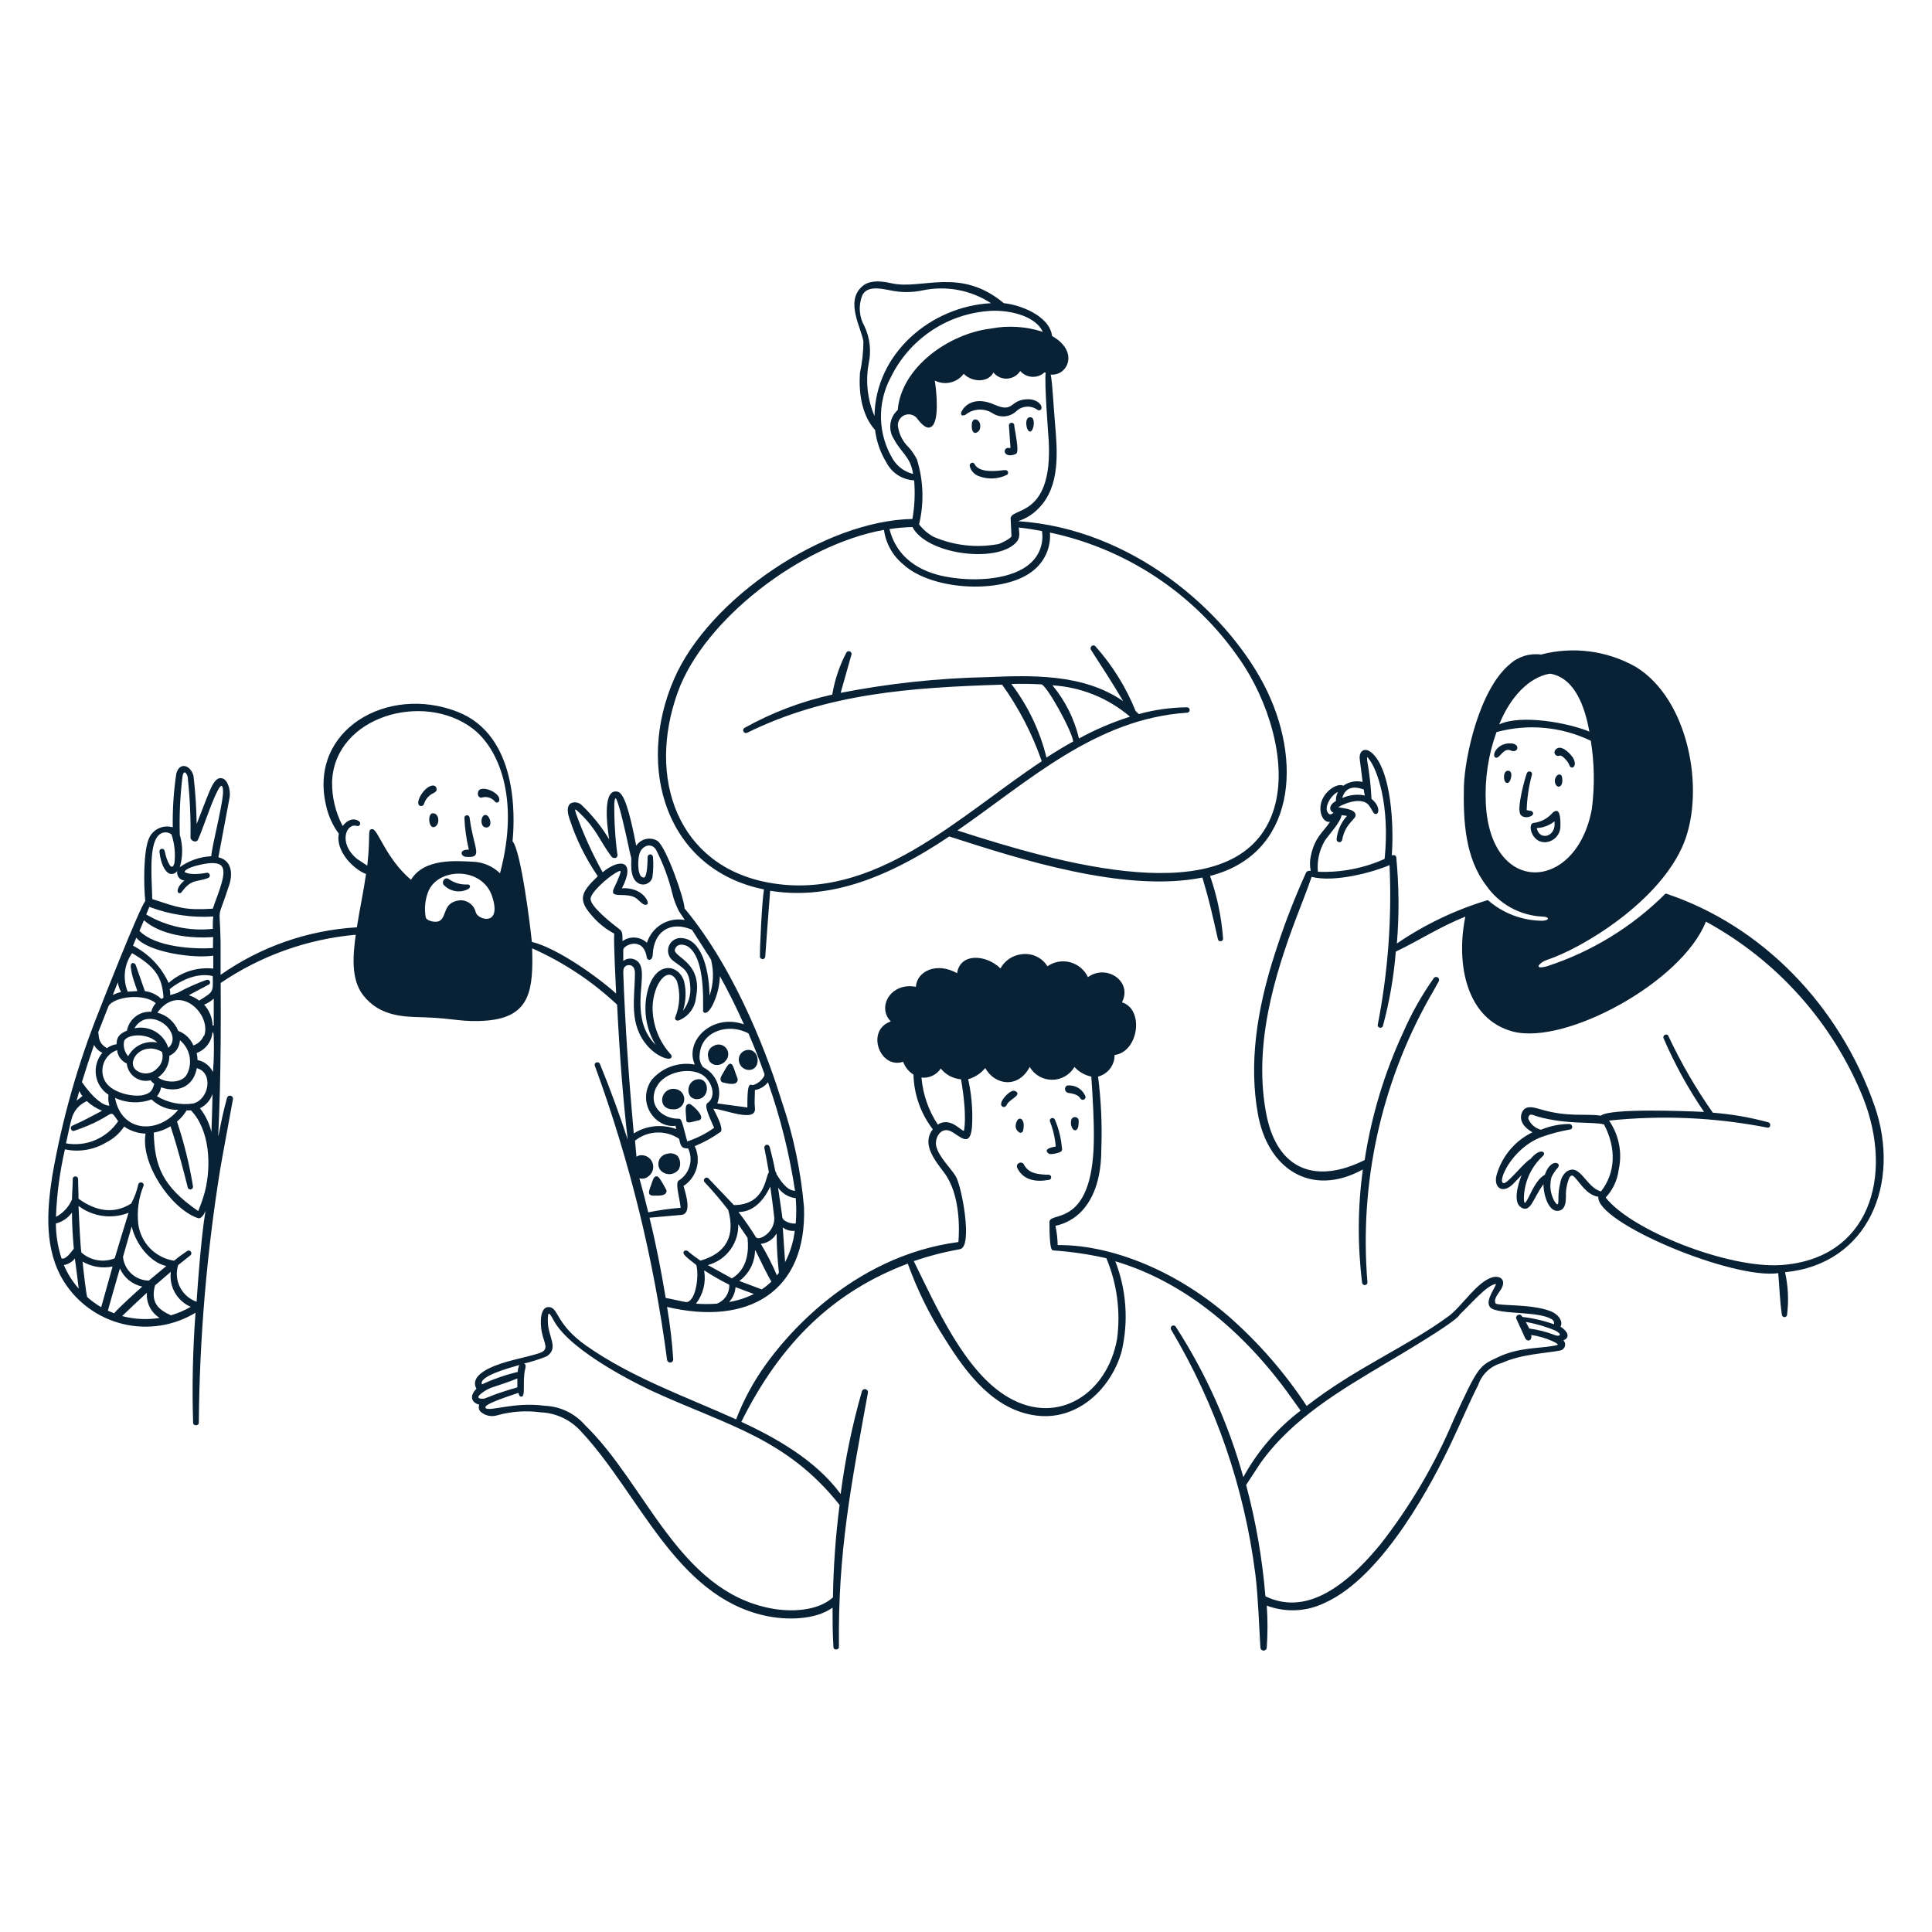 <?xml version="1.0" encoding="utf-8"?>
<svg xmlns="http://www.w3.org/2000/svg" fill="none" height="200" viewBox="0 0 200 200" width="200">
<path d="M104.138 48.67H103.888C103.199 48.76 101.372 48.989 100.893 48.051C100.753 47.751 100.324 47.941 100.384 48.25C100.445 48.498 100.57 48.725 100.745 48.91C100.919 49.095 101.139 49.233 101.382 49.309C101.849 49.481 102.346 49.555 102.843 49.526C103.339 49.497 103.824 49.365 104.267 49.139C104.306 49.106 104.334 49.062 104.349 49.013C104.364 48.964 104.364 48.913 104.351 48.863C104.337 48.814 104.31 48.77 104.272 48.736C104.235 48.701 104.188 48.679 104.138 48.67Z" fill="#092135"/>
<path d="M79.087 92.071C78.868 93.349 78.648 98.251 78.668 99.06C78.68 99.124 78.714 99.181 78.764 99.223C78.814 99.264 78.877 99.287 78.942 99.287C79.007 99.287 79.07 99.264 79.121 99.223C79.171 99.181 79.205 99.124 79.217 99.06C79.217 99.06 79.646 93.07 79.726 92.211C85.317 93.119 91.218 91.332 98.267 86.59C105.535 88.936 116.448 92.451 124.475 90.843C125.204 93.319 125.474 94.557 126.073 97.203C126.078 97.238 126.089 97.272 126.107 97.303C126.125 97.334 126.148 97.362 126.177 97.383C126.205 97.405 126.237 97.421 126.272 97.43C126.306 97.44 126.342 97.442 126.377 97.438C126.413 97.433 126.447 97.421 126.478 97.404C126.509 97.386 126.536 97.362 126.558 97.334C126.58 97.306 126.596 97.273 126.605 97.239C126.614 97.204 126.617 97.168 126.612 97.133C126.444 94.931 125.991 92.759 125.264 90.673C134.07 88.437 134.959 78.752 130.815 70.825C126.822 63.237 117.207 54.74 105.386 53.951C106.223 53.686 106.976 53.208 107.572 52.564C109.779 50.287 109.459 46.673 109.21 43.767C109.05 41.95 108.96 39.774 108.77 38.775C110.498 38.945 111.766 36.399 108.91 34.782C108.651 32.665 105.545 31.537 103.918 31.387C99.355 27.573 95.371 30.069 92.227 29.31C90.829 28.991 89.84 29.101 89.231 29.67C87.474 31.217 89.181 33.973 89.381 35.371C89.372 36.455 89.251 37.536 89.022 38.596C88.902 40.383 89.091 42.849 90.589 44.516C90.734 45.705 91.132 46.849 91.757 47.871C92.031 48.406 92.442 48.859 92.946 49.185C93.451 49.511 94.033 49.698 94.633 49.728C94.744 51.062 94.684 52.404 94.453 53.722C85.367 53.892 73.416 61.919 69.782 70.285C65.768 79.501 68.973 90.024 79.087 92.071ZM92.227 39.035C93.152 37.147 94.547 35.528 96.278 34.334C98.008 33.139 100.017 32.41 102.111 32.216C104.038 31.996 107.103 32.535 107.952 34.352C106.195 33.783 104.323 33.669 102.51 34.023C98.147 34.572 93.285 38.077 92.935 42.44C92.522 42.808 92.253 43.312 92.178 43.862C92.103 44.411 92.226 44.969 92.526 45.435C93.335 46.952 94.253 47.262 94.523 49.059C93.66 48.853 92.914 48.315 92.446 47.562C91.667 46.284 91.237 44.824 91.198 43.328C91.16 41.831 91.514 40.351 92.227 39.035ZM108.561 45.585C109.02 53.911 104.377 52.394 104.627 53.802L104.707 55.499C104.707 55.689 103.758 56.198 103.369 56.318C101.101 56.743 98.758 56.483 96.639 55.569C96.056 55.249 95.546 54.81 95.142 54.281C95.674 52.062 95.598 49.741 94.922 47.562C94.694 47.111 94.409 46.691 94.074 46.313C93.437 45.71 93.037 44.899 92.945 44.027C92.942 43.783 93.018 43.544 93.163 43.347C93.308 43.151 93.513 43.007 93.747 42.938C93.982 42.868 94.232 42.878 94.461 42.965C94.689 43.052 94.883 43.211 95.012 43.418C95.561 44.117 96.01 44.416 96.37 44.197C97.269 43.758 96.959 40.563 96.769 39.394C97.271 39.65 97.847 39.72 98.395 39.592C98.943 39.464 99.428 39.147 99.765 38.696C100.623 39.584 102.291 39.634 102.84 38.566C103.011 38.776 103.23 38.942 103.479 39.051C103.727 39.16 103.997 39.209 104.268 39.194C104.539 39.178 104.802 39.099 105.036 38.962C105.271 38.825 105.469 38.634 105.615 38.406C105.894 38.726 106.278 38.935 106.699 38.994C107.119 39.053 107.546 38.957 107.902 38.725C108.221 38.516 108.061 38.516 108.251 38.596C108.091 39.504 108.541 45.365 108.561 45.585ZM104.906 56.417C105.645 55.828 105.535 55.419 105.466 54.61C106.224 54.69 107.033 54.82 107.862 54.97C107.957 55.562 107.906 56.168 107.713 56.735C107.52 57.303 107.19 57.814 106.754 58.225C104.916 60.002 101.063 60.221 98.297 59.762C95.941 59.403 92.965 58.235 92.077 54.77C92.864 54.649 93.657 54.579 94.453 54.56C95.921 57.326 102.62 58.235 104.906 56.417ZM107.103 58.944C107.648 58.477 108.076 57.889 108.352 57.226C108.628 56.563 108.744 55.845 108.69 55.13C112.817 56.005 116.728 57.692 120.197 60.091C123.666 62.491 126.624 65.555 128.898 69.107C131.624 73.451 133.511 79.93 131.574 84.593C127.411 94.577 109.449 89.305 99.116 85.971C106.474 80.879 113.423 74.399 122.878 73.78C122.952 73.78 123.023 73.751 123.076 73.698C123.128 73.646 123.158 73.575 123.158 73.5C123.158 73.426 123.128 73.355 123.076 73.303C123.023 73.25 122.952 73.221 122.878 73.221C121.191 73.237 119.513 73.472 117.886 73.92L117.556 73.6C116.563 71.139 115.151 68.869 113.383 66.891C113.123 66.641 112.764 67.001 112.944 67.28C114.162 69.187 115.22 70.785 116.268 72.582C112.085 69.686 106.614 69.916 102.191 70.096C97.098 70.205 92.024 70.749 87.025 71.723C87.354 70.575 88.153 67.73 88.153 67.73C88.159 67.665 88.144 67.6 88.11 67.546C88.075 67.491 88.023 67.45 87.963 67.428C87.902 67.406 87.835 67.405 87.774 67.425C87.712 67.446 87.66 67.486 87.624 67.54C86.904 68.906 86.408 70.379 86.156 71.903C82.965 72.606 79.894 73.773 77.04 75.368C76.986 75.41 76.949 75.471 76.935 75.538C76.922 75.606 76.933 75.677 76.967 75.737C77 75.797 77.055 75.843 77.119 75.867C77.184 75.891 77.255 75.891 77.32 75.867C85.617 71.783 94.193 71.174 103.738 70.875C105.479 73.307 106.861 75.976 107.842 78.802C99.245 84.503 90.509 93.369 79.587 91.372C70.141 89.655 66.927 80.529 70.181 71.603C72.867 64.215 82.801 56.428 91.508 54.85C91.696 56.251 92.41 57.529 93.504 58.424C96.55 61.24 104.208 61.539 107.103 58.944ZM107.802 70.845C108.361 70.924 111.007 75.727 111.097 76.755C110.178 77.264 109.25 77.824 108.331 78.423C107.654 75.661 106.417 73.068 104.697 70.805C105.835 70.775 106.843 70.795 107.802 70.845ZM116.977 74.189C115.149 74.773 113.381 75.528 111.696 76.446C111.216 74.425 110.276 72.543 108.95 70.945C111.907 71.125 114.725 72.264 116.977 74.189ZM89.261 30.578C89.75 29.58 91.068 29.84 92.177 30.059C93.276 30.294 94.412 30.294 95.511 30.059C96.721 29.805 97.968 29.791 99.183 30.019C100.397 30.247 101.555 30.712 102.59 31.387C96.3 31.716 90.609 36.649 90.529 43.069C89.802 41.367 89.59 39.488 89.92 37.667C90.208 36.365 90.06 35.004 89.501 33.793C89.221 33.31 89.053 32.77 89.012 32.213C88.97 31.657 89.056 31.098 89.261 30.578Z" fill="#092135"/>
<path d="M100.933 44.816C101.163 44.816 101.392 44.596 101.442 44.396C101.682 43.398 100.663 43.059 100.603 43.867C100.593 44.097 100.544 44.756 100.933 44.816ZM106.155 41.341C104.507 41.491 104.917 42.759 102.95 41.89C100.983 41.022 99.954 41.89 99.615 42.469C99.465 42.699 99.445 42.879 99.545 42.969C99.645 43.059 99.795 42.969 99.904 42.969C100.297 42.638 100.784 42.441 101.296 42.407C101.808 42.373 102.317 42.503 102.75 42.779C103.122 43.023 103.564 43.135 104.007 43.099C104.45 43.063 104.869 42.88 105.196 42.579C105.486 42.297 105.868 42.126 106.272 42.099C106.676 42.071 107.077 42.189 107.403 42.429C107.582 42.539 107.682 42.429 107.732 42.429C108.052 42.1 107.483 41.221 106.155 41.341ZM104.996 44.097C105.004 44.056 105.003 44.015 104.993 43.975C104.983 43.935 104.964 43.898 104.937 43.866C104.911 43.834 104.878 43.809 104.841 43.791C104.804 43.774 104.763 43.765 104.722 43.765C104.681 43.765 104.64 43.774 104.603 43.791C104.566 43.809 104.533 43.834 104.506 43.866C104.48 43.898 104.461 43.935 104.451 43.975C104.441 44.015 104.44 44.056 104.447 44.097L104.607 46.373H104.427C104.355 46.358 104.279 46.366 104.211 46.396C104.144 46.426 104.087 46.478 104.051 46.542C104.014 46.607 103.999 46.681 104.007 46.755C104.016 46.829 104.047 46.898 104.098 46.952C104.328 47.222 104.787 47.142 105.096 47.022C105.406 46.902 105.426 46.513 104.996 44.097ZM106.614 43.198C106.025 43.198 106.205 44.616 106.614 44.676C107.023 44.736 107.273 43.098 106.614 43.198ZM156.166 79.79C155.566 79.701 155.586 80.919 155.946 81.038C156.136 81.108 156.265 80.939 156.345 80.759C156.425 80.579 156.615 79.85 156.166 79.79ZM156.465 76.955C155.017 76.855 154.378 78.173 154.798 78.413C155.217 78.652 155.616 77.334 156.375 77.684C157.134 78.033 157.434 77.045 156.465 76.955ZM159.91 87.189C160.317 87.18 160.708 87.022 161.006 86.744C161.305 86.466 161.49 86.087 161.527 85.681C161.527 85.451 161.617 84.133 161.188 83.944C161.088 83.944 160.928 83.944 160.738 84.124C160.233 84.721 159.519 85.103 158.741 85.192C158.112 85.272 158.522 87.189 159.91 87.189ZM160.908 84.992C161.178 86.62 159.36 87.109 159.081 85.721C159.748 85.694 160.389 85.452 160.908 85.032V84.992Z" fill="#092135"/>
<path d="M194.045 114.446C190.381 104.002 182.344 95.815 172.539 92.531C172.517 92.516 172.491 92.509 172.465 92.509C172.438 92.509 172.412 92.516 172.39 92.531C168.967 95.943 164.792 98.505 160.199 100.009C158.621 100.468 159.39 99.619 160.109 99.38C163.903 98.132 171.89 93.259 174.317 87.269C176.523 81.748 174.816 72.373 169.325 69.028C166.346 67.346 162.829 66.891 159.52 67.76C158.942 67.681 158.354 67.729 157.797 67.901C157.24 68.074 156.727 68.366 156.295 68.758C153.13 71.374 151.623 78.403 151.543 81.408C151.463 85.052 151.682 88.817 153.849 91.662C154.51 92.614 155.382 93.4 156.396 93.96C157.411 94.519 158.542 94.837 159.7 94.887C160.309 94.887 160.528 95.256 159.7 95.316C157.627 95.314 155.625 94.567 154.059 93.21C154.036 93.197 154.01 93.191 153.984 93.191C153.958 93.191 153.932 93.197 153.909 93.21C150.598 94.216 147.461 95.721 144.604 97.672C144.848 94.711 144.828 91.734 144.544 88.776C144.544 88.577 144.334 88.467 144.074 88.547C144.284 85.781 144.074 81.079 142.687 78.772C141.618 77.025 140.63 77.544 140.76 78.593L141.059 80.949C140.718 80.865 140.363 80.857 140.018 80.924C139.673 80.991 139.347 81.133 139.062 81.338C138.443 80.979 136.686 82.057 136.686 83.695C136.686 84.394 137.036 85.152 137.685 85.082C136.926 86.201 136.107 86.65 135.688 88.647C135.583 89.14 135.583 89.651 135.688 90.144C135.478 90.144 135.298 90.144 135.199 90.344C134.008 92.965 132.968 95.652 132.083 98.391C129.947 104.861 129.338 110.372 130.206 115.255C131.205 121.025 135.748 123.991 141.079 121.065C140.547 124.966 140.523 128.92 141.009 132.827C141.027 132.892 141.068 132.948 141.124 132.985C141.18 133.023 141.247 133.039 141.314 133.03C141.381 133.022 141.442 132.989 141.487 132.939C141.532 132.889 141.557 132.824 141.558 132.757C140.709 122.527 142.938 112.277 147.958 103.324C148.278 102.754 148.627 102.175 148.957 101.556C148.984 101.489 148.986 101.414 148.963 101.345C148.94 101.276 148.893 101.217 148.831 101.179C148.769 101.141 148.696 101.126 148.624 101.136C148.552 101.147 148.486 101.182 148.438 101.237C147.191 102.998 146.127 104.881 145.263 106.858C143.317 111.058 141.973 115.512 141.269 120.087C136.277 122.583 132.283 121.175 131.115 115.474C129.697 108.366 131.884 101.097 134.22 94.927C134.729 93.569 135.298 92.191 135.778 90.773C138.244 91.402 142.357 90.214 143.845 89.555C144.096 95.106 143.684 100.666 142.617 106.119C142.618 106.184 142.641 106.246 142.683 106.295C142.724 106.345 142.782 106.378 142.845 106.39C142.909 106.402 142.975 106.391 143.031 106.36C143.088 106.329 143.132 106.279 143.156 106.219C143.838 103.696 144.286 101.116 144.494 98.511C147.05 97.283 148.967 95.985 151.692 94.887C150.694 99.789 151.792 105.52 156.625 106.788C162.066 108.206 174.127 101.666 176.593 95.406C183.953 99.413 189.7 105.844 192.857 113.607C196.112 121.824 193.466 130.351 184.351 130.96C178.939 131.319 168.915 127.415 166.219 123.971C166.96 123.178 167.432 122.172 167.567 121.095C167.76 120.224 167.771 119.321 167.599 118.445C167.427 117.569 167.077 116.738 166.569 116.003C172.039 115.427 177.565 115.672 182.963 116.732C183.292 116.792 183.372 116.283 183.063 116.183C181.181 115.671 179.256 115.337 177.312 115.185C175.55 112.678 174.01 110.022 172.709 107.247C172.579 106.928 172.08 107.157 172.21 107.477C173.358 110.149 174.763 112.704 176.403 115.105C174.656 115.025 166.659 114.696 165.72 115.494C164.073 115.245 162.346 115.704 159.33 114.795C158.741 114.626 157.853 114.356 157.533 115.215C157.214 116.073 157.883 116.802 158.641 117.212C157.739 117.648 156.941 118.272 156.299 119.042C155.657 119.811 155.186 120.709 154.917 121.674C154.598 122.982 155.576 123.611 156.615 122.583L157.513 121.655C157.124 122.653 156.605 124.45 157.463 124.989C158.462 125.628 158.721 123.991 159.78 122.593C159.78 123.761 160.369 125.668 161.477 125.309C162.056 125.119 162.086 124.43 162.106 123.891C162.076 123.207 162.199 122.525 162.465 121.894C162.645 121.635 162.785 121.615 163.024 121.894C163.524 122.373 164.233 123.711 165.461 123.891C165.211 126.567 179.339 132.467 184.081 131.798C184.211 133.206 184.241 134.674 184.461 136.082C184.461 136.153 184.489 136.222 184.54 136.272C184.59 136.323 184.659 136.351 184.73 136.351C184.802 136.351 184.87 136.323 184.921 136.272C184.971 136.222 185 136.153 185 136.082C185.179 134.619 185.108 133.137 184.79 131.699C193.386 130.87 196.851 122.493 194.045 114.446ZM164.792 83.715C163.224 92.381 154.258 92.82 153.809 83.135C153.69 80.637 154.067 78.139 154.917 75.787C158.174 74.898 161.642 75.217 164.682 76.686C165.053 79.011 165.09 81.378 164.792 83.715ZM155.197 74.988C156.385 72.073 158.302 70.136 160.379 69.747H160.538C162.535 70.126 163.883 72.143 164.532 75.737C162.266 74.799 157.443 73.94 155.197 74.988ZM138.294 82.916C137.525 83.355 137.585 83.914 138.044 84.144C137.834 84.314 137.695 84.344 137.575 84.254C136.906 83.734 137.794 82.257 138.503 81.987C138.354 82.273 138.282 82.593 138.294 82.916ZM138.943 82.616C139.262 81.518 140.101 81.318 141.189 81.738C141.189 81.957 141.249 82.157 141.289 82.347C140.498 82.188 139.677 82.282 138.943 82.616ZM137.145 87.029C137.425 86.57 138.793 85.112 138.883 84.383L139.442 84.463C138.827 85.133 138.449 85.985 138.364 86.889C138.362 86.96 138.387 87.029 138.433 87.082C138.479 87.136 138.543 87.171 138.613 87.181C138.683 87.191 138.754 87.175 138.813 87.136C138.872 87.097 138.914 87.038 138.933 86.969C139.282 85.092 140.46 84.843 140.32 84.284C140.181 83.725 139.022 83.685 138.533 83.555C139.442 83.016 141.019 82.556 141.688 83.335C141.858 83.579 142.015 83.833 142.158 84.094C142.184 84.151 142.229 84.199 142.285 84.229C142.34 84.26 142.404 84.272 142.467 84.264C142.806 84.194 142.826 83.365 141.978 82.706C141.911 81.367 141.761 80.033 141.528 78.712C141.528 78.403 141.439 78.153 141.808 78.712C142.547 79.711 143.905 83.275 143.336 88.916C141.167 89.888 138.801 90.343 136.427 90.244C136.323 89.124 136.574 87.999 137.145 87.029ZM162.106 121.335C161.797 121.623 161.593 122.006 161.527 122.423C161.386 122.978 161.318 123.548 161.327 124.121C161.327 124.8 161.247 124.79 160.958 124.42C160.731 124.04 160.583 123.617 160.522 123.178C160.462 122.739 160.492 122.292 160.608 121.864C160.778 121.499 161.004 121.162 161.277 120.866C161.687 120.337 160.518 119.867 159.919 121.615C159.041 122.084 158.522 123.432 158.142 124.131C157.873 124.62 157.783 124.67 157.753 124.131C157.754 123.301 157.926 122.48 158.257 121.719C158.589 120.958 159.073 120.274 159.68 119.708C160.179 119.298 159.47 118.709 158.422 119.997C157.903 120.177 156.145 122.463 155.676 122.483C154.917 122.483 156.425 118.909 159.55 117.711C160.524 117.363 161.526 117.099 162.545 116.922C162.885 116.852 162.785 116.353 162.455 116.353C161.447 116.36 160.45 116.563 159.52 116.952C159.253 116.884 159.003 116.76 158.788 116.587C158.573 116.415 158.397 116.199 158.272 115.954C158.223 115.875 158.201 115.781 158.212 115.688C158.223 115.596 158.265 115.51 158.332 115.444C158.482 115.275 158.951 115.524 159.201 115.594C162.316 116.453 164.862 116.083 166.05 116.403C167.348 118.909 167.238 121.395 165.74 123.332C164.183 122.972 163.554 120.237 162.106 121.335Z" fill="#092135"/>
<path d="M158.411 79.87C158.344 79.847 158.27 79.851 158.205 79.881C158.14 79.91 158.089 79.964 158.062 80.03C157.872 80.519 157.004 83.624 157.383 84.293C157.693 84.812 158.651 84.593 158.711 84.233C158.715 84.171 158.698 84.109 158.661 84.058C158.625 84.007 158.572 83.97 158.511 83.954L158.042 83.864C158.076 82.632 158.257 81.409 158.581 80.22C158.594 80.186 158.599 80.149 158.597 80.113C158.596 80.077 158.587 80.041 158.571 80.009C158.555 79.976 158.533 79.947 158.505 79.923C158.478 79.9 158.446 79.882 158.411 79.87ZM161.467 78.223C161.716 78.133 162.395 78.912 162.465 79.221C162.635 79.74 163.374 79.361 162.834 78.442C162.665 78.163 161.836 77.204 161.257 77.444C160.678 77.684 160.907 78.403 161.467 78.223ZM161.447 81.418C161.696 81.328 161.796 80.919 161.696 80.419C161.626 80.14 161.337 80.07 161.117 80.359C160.738 80.879 161.097 81.548 161.447 81.418ZM105.585 117.261C105.623 117.268 105.661 117.268 105.698 117.259C105.736 117.251 105.771 117.235 105.802 117.213C105.832 117.19 105.858 117.162 105.878 117.129C105.897 117.096 105.91 117.059 105.914 117.021C106.214 115.734 105.345 115.364 105.156 116.402C105.119 116.573 105.142 116.751 105.22 116.907C105.298 117.063 105.427 117.188 105.585 117.261ZM103.818 114.575C104.137 114.705 104.237 114.276 104.337 114.176C104.836 113.677 105.335 113.497 105.335 113.178C105.309 113.12 105.271 113.069 105.224 113.027C105.176 112.985 105.121 112.954 105.061 112.935C105 112.916 104.937 112.91 104.874 112.918C104.811 112.925 104.751 112.946 104.696 112.978C104.067 113.287 103.269 114.356 103.818 114.575Z" fill="#092135"/>
<path d="M161.537 137.329C161.796 136.97 161.537 136.161 160.538 135.742C158.591 134.973 155.297 135.203 154.827 134.943C154.558 134.424 155.197 133.845 155.456 133.336C155.886 132.517 155.336 131.988 154.458 132.237C152.86 132.727 151.333 135.233 149.985 136.231C145.802 139.326 140.27 141.633 135.268 145.546C132.997 142.093 130.27 138.963 127.161 136.241C121.111 131.029 114.331 128.823 109.489 128.893C109.478 128.221 109.401 127.552 109.259 126.896C110.316 126.673 111.279 126.129 112.015 125.338C113.692 123.511 114.012 120.895 114.012 118.829C114.098 116.364 113.985 113.897 113.672 111.45C114.166 111.323 114.603 111.033 114.913 110.627C115.223 110.222 115.387 109.724 115.38 109.214C117.886 108.884 118.465 104.481 116.148 103.762C117.267 101.546 114.501 99.769 112.624 101.157C112.449 100.781 112.195 100.449 111.878 100.183C111.561 99.917 111.19 99.723 110.79 99.615C110.391 99.508 109.972 99.489 109.565 99.561C109.157 99.632 108.77 99.791 108.431 100.028C108.157 99.587 107.762 99.234 107.293 99.013C106.823 98.791 106.299 98.71 105.785 98.78C105.324 98.826 104.881 98.984 104.495 99.24C104.108 99.495 103.79 99.841 103.568 100.248C102.071 98.79 99.395 98.621 99.076 100.747C96.989 99.559 94.912 100.518 94.812 102.155C92.226 101.656 90.739 104.242 92.216 105.739C89.581 106.638 91.078 110.731 93.494 109.913C93.688 110.465 94.065 110.933 94.563 111.241C94.612 113.291 95.312 115.273 96.559 116.902C95.421 118.379 96.659 119.977 97.718 121.365C99.445 123.631 99.315 127.355 99.215 128.573C87.963 130.071 81.104 138.677 79.247 141.293C77.993 143.034 76.969 144.93 76.202 146.934C70.97 144.568 65.439 142.641 60.686 139.306C57.531 137.08 57.851 135.442 56.882 135.313C55.914 135.183 55.884 136.87 56.084 137.889C56.313 139.077 56.952 139.706 55.804 140.085C54.296 140.584 52.19 140.854 50.502 141.712C49.783 142.092 49.244 142.541 49.174 143.1C49.146 143.331 49.199 143.564 49.324 143.759C48.635 144.448 48.705 145.157 49.614 145.417C49.568 145.523 49.551 145.64 49.563 145.755C49.575 145.871 49.617 145.981 49.684 146.076C49.917 146.308 50.211 146.471 50.532 146.546C50.852 146.622 51.188 146.608 51.501 146.505C52.956 146.102 54.478 146 55.974 146.205C56.771 146.238 57.554 146.432 58.274 146.775C58.995 147.119 59.639 147.604 60.167 148.202C66.158 154.592 69.922 165.175 79.137 167.242C81.423 167.761 84.429 167.691 86.186 166.423C86.186 167.681 86.186 169.019 86.276 170.497C86.276 170.866 86.845 170.816 86.845 170.497C86.735 160.583 88.103 153.783 89.84 144.209C89.851 144.168 89.854 144.125 89.849 144.084C89.844 144.042 89.83 144.001 89.809 143.965C89.789 143.928 89.761 143.896 89.727 143.87C89.694 143.844 89.656 143.825 89.615 143.814C89.575 143.803 89.532 143.8 89.49 143.805C89.449 143.81 89.408 143.824 89.372 143.845C89.335 143.866 89.303 143.893 89.277 143.927C89.251 143.96 89.232 143.998 89.221 144.039C88.224 147.52 87.489 151.071 87.025 154.662C84.399 151.088 80.185 148.791 76.741 147.184C80.874 138.897 86.356 133.685 93.974 130.81C94.967 133.572 96.273 136.212 97.867 138.677C100.104 142.272 102.969 146.016 107.322 146.545C111.676 147.074 115.08 143.609 116.109 139.905C116.84 136.799 116.614 133.545 115.46 130.57C121.79 132.437 127.75 136.86 132.722 143.38C133.381 144.238 134.01 145.167 134.639 146.026C132.199 147.878 130.178 150.226 128.709 152.915C127.178 147.403 124.822 142.155 121.72 137.349C121.681 137.284 121.619 137.238 121.546 137.219C121.473 137.2 121.395 137.211 121.33 137.25C121.265 137.288 121.218 137.35 121.2 137.424C121.181 137.497 121.192 137.574 121.23 137.639C125.855 145.397 128.826 154.028 129.957 162.989C130.256 165.485 130.316 167.981 130.476 170.537C130.476 170.624 130.511 170.708 130.572 170.77C130.634 170.832 130.718 170.866 130.805 170.866C130.893 170.866 130.976 170.832 131.038 170.77C131.1 170.708 131.135 170.624 131.135 170.537C131.235 169.098 131.235 167.653 131.135 166.214C132.1 166.575 133.129 166.737 134.159 166.689C135.189 166.641 136.198 166.384 137.125 165.934C143.236 163.208 148.407 153.264 150.344 149.121C151.293 147.124 152.052 145.277 153.03 143.36C153.217 142.814 153.535 142.323 153.956 141.93C154.378 141.536 154.889 141.252 155.446 141.103C157.523 140.165 159.949 140.105 161.507 139.805C161.619 139.785 161.724 139.735 161.81 139.66C161.896 139.584 161.96 139.487 161.995 139.378C162.03 139.27 162.034 139.153 162.008 139.042C161.982 138.931 161.926 138.829 161.846 138.747C162.585 138.458 162.295 137.819 161.537 137.329ZM143.565 141.063C144.194 140.684 150.933 136.75 151.113 136.071C152.042 135.233 153.949 132.956 154.867 132.916C154.787 133.366 153.35 135.093 154.618 135.552C156.045 136.061 159.27 135.772 160.608 136.551C160.705 136.599 160.783 136.678 160.83 136.776C160.877 136.873 160.89 136.984 160.868 137.09C159.812 136.712 158.717 136.458 157.603 136.331L157.503 136.191C157.283 135.912 156.814 136.251 156.974 136.521L157.882 138.518C158.072 138.937 158.641 138.827 158.511 138.198C159.256 138.302 159.982 138.51 160.668 138.817C161.527 139.226 161.377 139.226 160.668 139.346C159.18 139.596 157.194 139.506 155.157 140.454C153.12 141.403 153.06 141.343 150.484 146.964C148.532 151.6 145.97 155.955 142.866 159.914C138.473 165.235 134.589 166.982 130.995 165.245C130.675 161.353 130.007 157.497 128.998 153.723L130.456 151.497C133.741 146.864 138.733 143.939 143.565 141.063ZM160.988 138.218C160.127 137.88 159.228 137.649 158.312 137.529L157.952 136.85C159.016 137.031 160.055 137.336 161.047 137.759C161.846 138.208 161.367 138.368 160.988 138.218ZM99.385 129.312C100.733 129.062 99.555 122.742 98.926 121.744C98.397 120.905 97.189 119.747 96.929 118.689C96.709 117.83 97.368 116.692 98.317 117.061C99.265 117.431 100.573 119.228 100.643 116.183C100.693 114.683 100.552 113.184 100.224 111.72C100.918 111.525 101.535 111.12 101.991 110.562C102.989 112.359 105.415 112.708 106.594 110.452C106.831 110.856 107.169 111.191 107.575 111.423C107.982 111.656 108.442 111.778 108.91 111.778C109.378 111.778 109.838 111.656 110.245 111.423C110.651 111.191 110.989 110.856 111.226 110.452C111.689 110.96 112.3 111.31 112.973 111.45C113.113 113.637 113.263 115.843 113.233 118.05C113.133 125.248 110.338 125.658 109.16 126.037C108.84 126.147 108.64 126.257 108.64 126.507C108.64 129.392 108.88 129.422 109.02 129.442C110.875 129.57 112.717 129.84 114.531 130.251C115.636 132.888 116.018 135.773 115.639 138.607C114.641 144.238 109.559 147.593 104.497 144.718C99.914 142.152 96.929 135.263 94.593 130.55C96.156 130.015 97.758 129.601 99.385 129.312ZM99.485 111.73C100.174 115.724 99.774 117.181 99.774 117.061C99.465 117.061 98.377 115.594 97.079 116.412C96.118 114.958 95.538 113.287 95.391 111.55C95.778 111.594 96.17 111.529 96.522 111.363C96.875 111.198 97.175 110.937 97.388 110.612C97.643 110.931 97.96 111.195 98.321 111.388C98.681 111.58 99.078 111.696 99.485 111.73ZM53.557 142.681V143.619C51.101 144.318 50.462 144.698 50.103 144.788C50.003 144.788 48.945 144.897 49.943 144.159C50.228 143.947 50.54 143.776 50.872 143.649C51.82 143.34 52.709 143.04 53.528 142.711L53.557 142.681ZM53.777 141.283C53.663 141.513 53.601 141.765 53.597 142.022C52.322 142.325 51.081 142.757 49.893 143.31C49.504 142.461 52.829 141.573 53.747 141.313L53.777 141.283ZM50.273 145.706C50.003 145.347 53.178 144.368 53.667 144.189C53.737 144.448 53.807 144.598 53.977 144.578C54.446 144.578 54.057 142.97 54.366 141.722C54.416 141.503 54.486 141.253 54.246 141.153C55.05 140.964 55.837 140.714 56.603 140.405C57.901 139.526 56.712 138.408 56.712 136.75C56.712 135.752 56.802 135.752 57.302 136.66C59.089 140.035 66.747 143.649 67.605 144.039C75.303 147.573 81.413 148.871 86.915 155.79C86.506 158.966 86.276 162.163 86.226 165.365C84.628 166.803 81.843 166.893 79.776 166.493C70.231 164.656 66.856 153.614 60.556 147.523C60.037 146.924 59.401 146.438 58.687 146.095C57.972 145.751 57.195 145.558 56.403 145.526C53.148 145.087 50.592 146.205 50.243 145.736L50.273 145.706Z" fill="#092135"/>
<path d="M108.731 119.468H108.92C109.175 119.439 109.427 119.382 109.669 119.298C110.049 119.138 109.939 118.959 109.909 118.649C109.819 117.705 109.58 116.782 109.2 115.913C109.176 115.846 109.126 115.791 109.062 115.76C108.997 115.729 108.923 115.725 108.855 115.749C108.788 115.773 108.733 115.822 108.702 115.887C108.671 115.951 108.667 116.026 108.691 116.093C109.018 116.924 109.22 117.799 109.29 118.689C108.561 118.809 108.411 118.959 108.361 119.088C108.311 119.218 108.531 119.468 108.731 119.468ZM110.608 113.138C111.027 113.208 111.606 113.298 111.836 113.707C111.869 113.765 111.921 113.81 111.984 113.835C112.046 113.859 112.116 113.86 112.179 113.839C112.243 113.818 112.297 113.775 112.333 113.718C112.369 113.661 112.383 113.594 112.375 113.527C112.231 113.146 111.963 112.824 111.613 112.616C111.262 112.407 110.852 112.324 110.448 112.379C110.374 112.423 110.316 112.488 110.282 112.566C110.247 112.645 110.238 112.732 110.256 112.816C110.273 112.899 110.317 112.976 110.38 113.033C110.443 113.091 110.523 113.128 110.608 113.138ZM110.887 115.983C110.767 116.443 111.037 117.151 111.406 116.982C111.576 116.892 111.666 116.612 111.666 116.083C111.673 116.032 111.669 115.98 111.655 115.93C111.642 115.881 111.619 115.834 111.587 115.793C111.556 115.752 111.516 115.718 111.472 115.693C111.427 115.667 111.378 115.65 111.327 115.644C111.275 115.637 111.223 115.641 111.174 115.654C111.124 115.668 111.077 115.691 111.037 115.723C110.996 115.754 110.962 115.793 110.936 115.838C110.91 115.883 110.894 115.932 110.887 115.983ZM105.486 120.396C105.44 120.418 105.4 120.448 105.366 120.485C105.332 120.522 105.306 120.566 105.289 120.613C105.273 120.661 105.266 120.711 105.268 120.761C105.271 120.811 105.284 120.86 105.306 120.906C105.915 122.154 107.193 122.393 108.551 122.144C108.622 122.144 108.691 122.115 108.742 122.065C108.792 122.014 108.82 121.945 108.82 121.874C108.82 121.802 108.792 121.734 108.742 121.683C108.691 121.633 108.622 121.604 108.551 121.604H108.251C107.323 121.535 106.514 121.465 106.025 120.606C106.007 120.554 105.978 120.506 105.94 120.467C105.901 120.427 105.855 120.396 105.804 120.376C105.753 120.356 105.698 120.348 105.643 120.351C105.588 120.355 105.534 120.37 105.486 120.396ZM48.496 92.021C48.785 91.802 48.656 91.512 48.326 91.562C47.664 91.584 47.013 91.391 46.469 91.013C46.06 90.683 45.6 91.362 46.01 91.682C46.336 91.993 46.751 92.194 47.198 92.255C47.644 92.316 48.099 92.234 48.496 92.021Z" fill="#092135"/>
<path d="M50.502 105.64C54.915 105.23 55.215 102.425 55.085 98.171C58.325 99.606 61.298 101.577 63.881 104.002C64.151 109.324 64.5 113.817 64.98 117.98C64.151 115.424 63.212 112.848 62.104 110.143C61.964 109.813 61.455 109.983 61.575 110.322C65.179 120.16 67.687 130.366 69.053 140.754C69.056 140.796 69.068 140.837 69.087 140.875C69.106 140.912 69.132 140.945 69.164 140.973C69.196 141 69.233 141.021 69.273 141.034C69.313 141.047 69.356 141.052 69.397 141.049C69.439 141.045 69.48 141.034 69.518 141.015C69.555 140.996 69.589 140.969 69.616 140.937C69.644 140.905 69.664 140.868 69.677 140.828C69.69 140.788 69.695 140.746 69.692 140.704C69.574 138.89 69.361 137.084 69.053 135.293C77.52 137.29 83.53 133.675 83.231 124.979C82.909 121.238 82.135 117.551 80.924 113.997C79.766 110.232 76.481 100.787 70.86 94.028C70.86 93.09 68.963 87.648 68.045 87.039C67.684 86.829 67.257 86.765 66.85 86.86C66.444 86.955 66.089 87.201 65.858 87.548C65.159 83.864 64.58 82.147 63.981 81.967C62.374 81.518 62.803 85.242 63.062 86.889C62.269 85.574 61.302 84.372 60.187 83.315C60.038 83.18 59.851 83.094 59.651 83.067C59.452 83.04 59.249 83.075 59.069 83.165C58.829 83.345 58.61 83.744 58.939 84.713C59.625 86.842 60.617 88.86 61.884 90.703C60.067 92.441 59.828 93.15 61.305 94.827C61.944 95.569 62.716 96.186 63.582 96.644C63.512 97.493 63.742 101.985 63.781 102.854C61.924 101.167 57.691 98.142 55.055 97.503C54.945 96.245 53.937 88.028 53.058 87.089C53.318 84.453 53.597 76.106 47.347 73.68C40.099 70.855 31.962 75.557 33.739 83.315C33.963 84.398 34.42 85.42 35.077 86.31C34.707 88.088 36.604 90.004 37.892 90.474C37.623 92.371 37.223 94.168 36.944 95.995C31.875 96.293 26.99 97.998 22.836 100.917V97.523C22.756 93.299 22.397 95.725 23.755 91.532C24.134 90.264 23.884 89.036 22.607 88.746L23.775 82.516C23.884 81.757 23.565 80.729 23.026 80.579C22.487 80.43 22.117 80.899 21.688 81.917C21.259 82.936 20.809 84.174 20.36 85.302C20.334 83.633 20.224 81.967 20.031 80.31C19.731 79.212 18.603 78.822 18.253 80.07C17.977 81.914 17.854 83.777 17.884 85.641C17.431 85.507 16.945 85.533 16.509 85.715C16.072 85.897 15.712 86.223 15.488 86.64C14.799 87.978 14.879 91.802 15.039 93.269C14.409 94.068 10.636 103.653 10.296 104.541C8.064 110.098 6.424 115.874 5.404 121.774C4.855 125.319 4.555 129.382 6.622 132.677C8.018 134.891 10.227 136.468 12.774 137.069C15.321 137.671 18.002 137.248 20.24 135.892C19.958 139.682 19.874 143.485 19.991 147.284C19.991 147.633 20.58 147.623 20.58 147.284C20.655 138.491 21.396 129.716 22.796 121.035C23.026 119.648 23.944 114.785 24.124 113.737C24.124 113.662 24.097 113.59 24.049 113.533C24.001 113.475 23.934 113.437 23.86 113.424C23.787 113.411 23.711 113.424 23.646 113.461C23.581 113.498 23.531 113.557 23.505 113.627C21.868 119.618 22.966 120.995 22.846 101.756C27.005 98.93 31.816 97.211 36.824 96.764C36.565 98.761 36.275 101.327 37.593 103.024C39.3 105.21 41.726 105.26 43.873 105.31C47.088 105.41 47.926 105.869 50.502 105.64ZM13.631 126.966C14.05 128.753 15.498 130.67 17.215 131.06L15.408 132.567C14.738 132.558 14.095 132.303 13.601 131.85C13.108 131.397 12.798 130.778 12.732 130.111L13.631 126.966ZM13.311 125.548C12.862 126.966 12.393 128.543 11.873 130.261C11.3 130.49 10.675 130.555 10.066 130.449C9.458 130.343 8.891 130.071 8.429 129.662C8.339 129.402 8.179 126.147 8.129 124.839C8.86 125.391 9.721 125.746 10.628 125.87C11.535 125.994 12.459 125.883 13.311 125.548ZM16.047 133.066L17.684 131.659C17.588 132.404 17.736 133.161 18.107 133.814C18.478 134.468 19.052 134.984 19.741 135.283C19.097 135.657 18.41 135.952 17.694 136.161C16.526 135.622 15.538 134.953 16.047 133.066ZM7.451 125.528C7.451 126.726 7.53 127.984 7.64 129.272C7.341 129.632 6.812 130.43 6.372 130.271C5.989 129.104 5.79 127.885 5.783 126.656C6.452 126.484 7.042 126.085 7.451 125.528ZM7.75 130.281C7.89 131.279 8.02 132.357 8.149 133.396C7.507 132.674 6.987 131.851 6.612 130.96C7.061 130.879 7.466 130.638 7.75 130.281ZM11.654 131.109C11.264 132.517 10.875 133.925 10.476 135.323C9.96 135.021 9.475 134.67 9.028 134.274C8.918 133.945 8.649 131.649 8.549 130.6C9.486 131.147 10.591 131.328 11.654 131.109ZM12.413 131.309C12.621 131.784 12.94 132.202 13.343 132.528C13.746 132.855 14.221 133.08 14.729 133.186C14.03 133.805 12.323 135.343 11.814 135.952L11.165 135.682C11.554 134.284 11.973 132.817 12.413 131.309ZM15.208 133.825C15.168 134.339 15.269 134.853 15.501 135.313C15.734 135.773 16.088 136.159 16.526 136.431C15.232 136.638 13.91 136.573 12.642 136.241C13.531 135.383 14.36 134.594 15.208 133.825ZM20.35 134.754C19.602 134.492 18.985 133.95 18.63 133.242C18.274 132.534 18.207 131.716 18.443 130.96L19.701 129.961C19.761 129.916 19.8 129.849 19.81 129.775C19.821 129.701 19.801 129.626 19.756 129.567C19.711 129.507 19.644 129.468 19.57 129.458C19.496 129.447 19.421 129.467 19.362 129.512C18.872 129.841 18.413 130.181 18.024 130.51C17.072 130.363 16.194 129.909 15.523 129.217C14.853 128.525 14.427 127.633 14.31 126.676C14.166 125.34 14.354 123.989 14.859 122.743C14.959 122.373 14.419 122.273 14.32 122.593C14.168 123.29 13.919 123.962 13.581 124.59C11.893 125.648 10.056 125.488 8.129 124.091C8.129 123.232 8.08 122.623 8.08 122.004C8.067 121.94 8.033 121.882 7.983 121.841C7.933 121.8 7.87 121.777 7.805 121.777C7.74 121.777 7.677 121.8 7.627 121.841C7.577 121.882 7.543 121.94 7.53 122.004C7.53 122.793 7.461 123.501 7.451 124.17C7.122 124.943 6.537 125.578 5.793 125.968C5.881 123.614 6.192 121.274 6.722 118.979C8.181 119.293 9.706 119.04 10.985 118.27C11.741 117.894 12.385 117.326 12.852 116.622C13.505 117.075 14.275 117.328 15.069 117.351C14.529 120.456 17.674 125.079 20.42 126.077C20.47 126.101 20.524 126.114 20.58 126.114C20.635 126.114 20.69 126.101 20.739 126.077C21.738 125.508 21.189 122.523 20.35 134.754ZM8.988 113.987C9.45 114.411 9.984 114.75 10.566 114.985C9.567 115.514 8.569 116.063 7.49 116.532C7.171 116.672 7.381 117.181 7.69 117.062C12.243 115.494 11.125 114.546 12.233 116.063C11.653 116.93 10.834 117.608 9.874 118.016C8.915 118.424 7.858 118.543 6.832 118.36C7.081 117.261 7.221 116.503 7.381 115.943C7.472 115.512 7.665 115.109 7.945 114.769C8.225 114.428 8.583 114.16 8.988 113.987ZM11.674 103.004C11.844 102.565 12.023 102.125 12.193 101.696C12.249 102.046 12.364 102.383 12.533 102.694C12.235 102.762 11.946 102.866 11.674 103.004ZM11.914 113.657C13.102 114.203 14.457 114.26 15.688 113.817C16.428 114.526 17.418 114.913 18.443 114.895C16.277 117.491 12.562 117.171 11.914 113.677V113.657ZM15.518 108.535C15.962 108.538 16.397 108.662 16.776 108.895C16.861 109.201 16.856 109.526 16.762 109.831C16.669 110.135 16.49 110.406 16.247 110.612C15.998 110.883 15.662 111.058 15.298 111.109C14.934 111.16 14.563 111.083 14.25 110.891C13.142 110.272 14.03 108.555 15.518 108.555V108.535ZM17.515 109.304C17.834 109.167 18.108 108.943 18.304 108.656C18.5 108.37 18.611 108.034 18.623 107.686C19.132 108.1 19.482 108.677 19.615 109.319C19.748 109.961 19.655 110.629 19.352 111.211C18.863 112.149 17.195 112.149 16.356 111.54C16.715 111.292 17.01 110.961 17.215 110.575C17.42 110.19 17.529 109.761 17.535 109.324L17.515 109.304ZM17.415 108.445C17.184 107.738 16.699 107.142 16.053 106.772C15.407 106.403 14.647 106.288 13.92 106.448C14.141 106.046 14.494 105.733 14.919 105.56C16.826 105.001 18.753 107.317 17.435 108.465L17.415 108.445ZM13.251 109.314C13.064 109.1 12.931 108.844 12.863 108.568C12.796 108.291 12.795 108.003 12.862 107.726C13.301 106.978 15.368 106.968 16.287 107.926C15.699 107.805 15.089 107.877 14.546 108.13C14.002 108.384 13.556 108.806 13.271 109.334L13.251 109.314ZM20.59 103.563C20.273 103.325 19.919 103.143 19.541 103.024L21.628 101.916C21.898 101.756 21.688 101.337 21.378 101.436C20.348 101.807 19.347 102.255 18.383 102.774C18.132 102.866 17.875 102.943 17.614 103.004C17.636 102.803 17.619 102.599 17.564 102.405C17.714 102.245 19.881 100.508 22.027 101.047C22.047 102.754 22.127 102.634 20.61 103.583L20.59 103.563ZM21.089 107.227C20.991 107.459 20.845 107.668 20.661 107.84C20.477 108.012 20.259 108.143 20.021 108.226C19.876 107.881 19.663 107.569 19.393 107.309C19.123 107.05 18.804 106.849 18.453 106.718C18.265 106.256 17.971 105.844 17.595 105.516C17.218 105.189 16.77 104.954 16.287 104.831C18.603 101.616 21.948 105.081 21.129 107.247L21.089 107.227ZM15.578 111.81C15.684 111.961 15.816 112.093 15.967 112.199C15.787 112.798 15.668 113.198 14.699 113.387C13.491 113.557 11.424 113.048 10.825 111.83C10.685 111.542 10.607 111.228 10.598 110.908C10.588 110.588 10.646 110.27 10.769 109.975C10.892 109.679 11.076 109.413 11.309 109.194C11.543 108.975 11.82 108.808 12.123 108.705C12.152 109.004 12.259 109.29 12.435 109.534C12.61 109.777 12.847 109.97 13.122 110.093C13.15 110.378 13.24 110.654 13.385 110.902C13.53 111.15 13.727 111.364 13.962 111.529C14.197 111.693 14.464 111.806 14.747 111.858C15.029 111.91 15.319 111.9 15.598 111.83L15.578 111.81ZM22.127 103.373V106.159H22.008C21.982 105.358 21.671 104.593 21.129 104.002C21.499 103.859 21.838 103.645 22.127 103.373ZM16.696 112.569C18.483 113.178 20.061 112.419 20.37 110.572C22.157 111.061 21.608 113.867 19.981 114.236C18.686 114.426 17.365 114.158 16.247 113.477C16.474 113.223 16.619 112.907 16.666 112.569H16.696ZM20.45 109.733C20.445 109.488 20.415 109.244 20.36 109.004C20.813 108.837 21.208 108.543 21.499 108.157C21.789 107.771 21.962 107.31 21.997 106.828C22.068 106.905 22.11 107.003 22.117 107.107C22.171 108.399 22.148 109.693 22.047 110.981C21.895 110.659 21.667 110.378 21.384 110.161C21.102 109.944 20.771 109.797 20.42 109.733H20.45ZM22.077 98.142C20.081 98.271 16.087 98.062 14.44 96.364L14.899 95.266C16.646 96.814 19.691 97.183 22.067 97.003C22.047 97.383 22.047 97.762 22.047 98.142H22.077ZM22.077 98.92V100.268C21.246 100.18 20.405 100.266 19.608 100.523C18.812 100.779 18.079 101.199 17.455 101.756C16.698 100.092 15.399 98.733 13.771 97.902L14.11 97.073C15.408 98.611 20.131 99.25 22.127 98.92H22.077ZM13.671 98.671C16.047 100.059 16.796 101.117 16.925 103.283L16.706 103.413C16.241 102.963 15.641 102.679 14.999 102.605L14.05 99.899C13.97 99.649 13.511 99.539 13.531 100.079C13.593 100.595 13.71 101.104 13.88 101.596L14.22 102.595L13.221 102.654C12.956 102.006 12.858 101.301 12.936 100.605C13.015 99.909 13.267 99.244 13.671 98.671ZM21.209 123.372C21.021 124.051 20.791 124.718 20.52 125.369C16.756 122.783 16.007 120.656 15.917 117.251C16.532 117.142 17.122 116.919 17.654 116.592C18.403 118.879 19.002 121.175 19.442 122.952C19.466 123.016 19.512 123.068 19.572 123.1C19.633 123.132 19.702 123.14 19.768 123.125C19.834 123.109 19.892 123.069 19.931 123.014C19.971 122.958 19.988 122.89 19.981 122.823C19.609 120.542 19.055 118.295 18.323 116.103C18.721 115.778 19.059 115.386 19.322 114.945C19.471 114.955 19.621 114.955 19.771 114.945C21.718 116.982 21.898 120.636 21.209 123.372ZM22.027 96.155C19.631 96.417 17.213 95.895 15.138 94.667C15.248 94.407 15.358 94.128 15.458 93.878C17.569 94.677 19.825 95.018 22.077 94.877C22.027 95.306 22.027 95.735 22.027 96.155ZM11.235 104.142C11.864 103.144 14.939 102.804 16.127 103.853C15.897 104.104 15.736 104.41 15.658 104.741C15.072 104.699 14.492 104.875 14.028 105.234C13.564 105.593 13.248 106.111 13.142 106.688C12.433 106.988 12.053 107.327 12.073 108.096C11.712 108.148 11.369 108.289 11.075 108.505C10.076 107.936 10.276 107.207 10.166 106.858C10.526 105.999 10.885 105.001 11.235 104.152V104.142ZM11.235 113.328C11.18 113.706 11.21 114.091 11.324 114.456C10.646 114.456 9.647 113.677 8.479 112.02C8.828 110.861 9.228 109.653 9.737 108.166C9.925 108.526 10.227 108.813 10.595 108.984C10.326 109.302 10.127 109.674 10.013 110.075C9.899 110.475 9.872 110.896 9.933 111.308C9.994 111.72 10.143 112.115 10.37 112.465C10.596 112.815 10.894 113.112 11.245 113.338L11.235 113.328ZM21.997 113.198C21.997 114.026 21.908 116.682 21.888 117.191C21.672 116.294 21.266 115.454 20.7 114.725C21.009 114.574 21.285 114.362 21.51 114.101C21.735 113.84 21.904 113.536 22.008 113.208L21.997 113.198ZM21.858 88.637C20.691 88.697 19.565 89.088 18.613 89.765C18.938 88.677 18.938 87.518 18.613 86.43C18.551 84.409 18.645 82.386 18.892 80.38C19.022 79.621 19.342 80.05 19.432 80.44C19.655 82.519 19.752 84.609 19.721 86.7C19.721 87.039 20.31 87.289 20.48 86.949C20.989 85.881 21.858 83.135 22.477 81.957C22.896 81.079 23.116 81.188 23.086 82.137C22.956 83.764 21.948 87.528 21.868 88.647L21.858 88.637ZM18.044 89.365C17.774 90.364 17.245 89.076 17.045 88.097C17.035 88.026 16.996 87.962 16.938 87.919C16.88 87.876 16.807 87.857 16.736 87.868C16.664 87.878 16.6 87.917 16.557 87.975C16.514 88.033 16.496 88.106 16.506 88.177C16.646 89.385 17.025 90.174 17.505 90.424C17.656 90.483 17.822 90.488 17.977 90.439C18.131 90.39 18.264 90.289 18.353 90.154C18.329 90.269 18.329 90.388 18.354 90.503C18.379 90.617 18.428 90.726 18.498 90.82C18.567 90.914 18.657 90.993 18.759 91.05C18.862 91.108 18.975 91.142 19.092 91.153C18.483 91.642 18.363 92.091 18.393 92.281C18.423 92.471 18.673 92.57 18.852 92.281C19.851 90.953 20.38 91.342 21.558 90.883C21.621 90.855 21.671 90.805 21.699 90.742C21.727 90.679 21.731 90.608 21.71 90.543C21.689 90.477 21.645 90.421 21.585 90.387C21.526 90.352 21.456 90.34 21.389 90.354C19.841 90.643 19.142 90.354 19.122 90.254C19.102 90.154 19.342 89.825 20.73 89.515C21.888 89.256 22.627 89.296 22.936 89.645C23.545 90.344 22.577 92.441 22.027 94.068C19.102 94.248 18.483 93.958 15.757 93.07C15.757 91.412 15.328 87.558 16.406 86.48C16.578 86.297 16.811 86.186 17.061 86.167C17.311 86.149 17.558 86.225 17.754 86.38C18.074 87.344 18.176 88.367 18.054 89.375L18.044 89.365ZM8.529 113.467L7.93 113.937C8.02 113.607 8.109 113.278 8.209 112.938C8.295 113.126 8.403 113.304 8.529 113.467ZM45.47 95.346C45.101 95.536 44.202 95.346 44.073 94.987C43.911 94.092 43.998 93.17 44.322 92.321C45.321 89.785 49.933 89.685 50.952 92.81C51.97 95.935 49.484 95.236 49.254 94.457C49.172 94.084 48.959 93.751 48.653 93.521C48.347 93.29 47.969 93.176 47.587 93.199C45.78 93.419 46.309 94.917 45.47 95.346ZM36.964 88.916C34.967 87.279 35.846 85.132 36.964 85.512C37.023 85.524 37.084 85.516 37.137 85.49C37.191 85.463 37.235 85.42 37.261 85.366C37.287 85.312 37.295 85.251 37.283 85.193C37.27 85.134 37.239 85.081 37.194 85.042C36.624 84.583 35.895 84.922 35.476 85.512C34.721 84.082 34.343 82.485 34.378 80.869C34.678 74.169 43.823 71.534 48.935 75.427C51.561 77.424 53.857 82.536 51.76 90.404C51.01 89.671 50.013 89.244 48.965 89.206C47.188 89.116 43.913 88.836 42.545 91.073C39.939 88.866 39.12 85.831 38.551 85.831C37.982 85.831 38.392 86.38 38.022 89.615L36.964 88.916ZM82.272 127.415C82.137 128.548 81.799 129.647 81.274 130.66L81.034 127.066C81.386 127.337 81.83 127.463 82.272 127.415ZM78.278 128.114C77.714 127.202 77.104 126.319 76.451 125.468C78.249 125.468 79.277 123.821 79.736 122.833C79.896 123.911 80.036 125.009 80.156 126.077C80.186 127.665 78.518 128.434 78.318 128.114H78.278ZM76.382 126.666L77.38 128.134C77.52 129.302 77.47 131.339 75.763 132.337L73.276 130.96C74.212 130.71 75.034 130.148 75.606 129.367C76.178 128.586 76.466 127.633 76.421 126.666H76.382ZM78.039 133.955C77.23 134.357 76.365 134.637 75.473 134.784C75.865 134.363 76.101 133.82 76.142 133.246L78.039 133.955ZM78.199 129.432C78.598 130.251 79.516 132.148 79.856 132.667C79.548 132.966 79.214 133.237 78.858 133.476L76.531 132.607C77.026 132.243 77.43 131.77 77.713 131.225C77.995 130.679 78.147 130.076 78.159 129.462L78.199 129.432ZM82.372 124.001C82.447 124.884 82.447 125.773 82.372 126.656C81.945 126.689 81.52 126.569 81.174 126.317C81.104 126.259 81.049 126.185 81.013 126.102C80.977 126.019 80.96 125.928 80.964 125.838L80.545 122.942C80.751 123.237 81.017 123.486 81.324 123.674C81.632 123.861 81.975 123.983 82.332 124.031L82.372 124.001ZM72.937 131.529C73.759 132.068 74.613 132.558 75.493 132.996C75.512 133.416 75.4 133.83 75.17 134.181C74.941 134.533 74.606 134.803 74.215 134.953C73.494 135.011 72.769 135.011 72.048 134.953C72.416 134.476 72.681 133.929 72.827 133.345C72.973 132.76 72.997 132.152 72.897 131.559L72.937 131.529ZM80.395 127.715C80.404 129.066 80.484 130.416 80.635 131.758C80.57 131.852 80.5 131.943 80.425 132.028C79.951 130.9 79.394 129.808 78.758 128.763C79.084 128.727 79.398 128.616 79.675 128.44C79.952 128.263 80.185 128.025 80.355 127.745L80.395 127.715ZM80.395 121.485C80.135 121.075 80.395 121.485 79.676 118.729C79.662 118.656 79.619 118.592 79.557 118.551C79.495 118.51 79.42 118.495 79.347 118.509C79.274 118.524 79.21 118.567 79.169 118.629C79.127 118.69 79.113 118.766 79.127 118.839C79.287 119.648 79.447 120.486 79.596 121.355C79.207 121.834 79.237 124.73 75.972 124.749L73.326 121.974C73.077 121.744 72.697 122.134 72.937 122.373C73.796 123.292 74.624 124.26 75.383 125.249C76.132 127.934 75.193 129.732 72.508 130.5C72.098 130.221 71.639 129.891 71.19 129.502C71.07 129.412 70.78 129.432 70.76 129.632C70.74 129.831 70.76 129.931 72.078 130.95C72.378 131.948 72.078 134.664 71.08 134.794C70.84 134.794 69.273 134.404 68.913 134.364C68.454 131.599 67.915 128.803 67.236 126.057L70.511 125.768C71.629 125.678 71.05 123.771 70.76 122.773C71.42 122.342 71.9 121.686 72.113 120.928C72.326 120.17 72.257 119.36 71.918 118.649C72.88 118.256 73.792 117.75 74.634 117.142C74.864 116.662 74.145 115.384 73.846 114.775C74.844 114.775 78.358 116.323 78.149 114.675C78.079 114.096 78.149 113.457 78.149 112.838C78.687 112.756 79.171 112.465 79.497 112.03C80.783 115.68 81.723 119.444 82.302 123.272C81.433 123.242 80.794 122.214 80.355 121.515L80.395 121.485ZM67.186 121.724C67.373 121.569 67.509 121.361 67.576 121.127C67.643 120.893 67.638 120.645 67.562 120.414C67.485 120.183 67.341 119.98 67.147 119.833C66.954 119.686 66.72 119.6 66.477 119.588C66.268 119.568 66.059 119.625 65.888 119.747L65.738 118.08C66.379 117.566 67.168 117.271 67.989 117.237C68.809 117.202 69.62 117.432 70.301 117.89C70.471 118.589 70.481 118.889 71.24 118.889C71.505 119.453 71.559 120.094 71.393 120.695C71.226 121.296 70.849 121.817 70.331 122.164C69.822 122.353 70.331 123.801 70.461 125.029C69.334 125.118 68.214 125.275 67.106 125.498C66.827 124.32 66.517 123.142 66.188 121.974C66.353 122.023 66.528 122.029 66.696 121.99C66.864 121.952 67.019 121.87 67.146 121.754L67.186 121.724ZM67.975 112.519C68.724 110.921 71.749 110.282 73.027 111.52C73.766 112.239 74.105 113.517 73.286 114.156C72.767 114.366 73.576 115.903 73.925 116.752C73.075 117.357 72.14 117.831 71.15 118.16C71.08 117.96 71 117.631 70.92 117.321C70.611 116.113 70.511 115.814 70.301 115.814C68.444 115.824 67.056 114.356 67.935 112.549L67.975 112.519ZM78.608 111.99C78.239 112.269 77.919 112.359 77.839 112.319C77.807 112.296 77.769 112.284 77.729 112.284C77.69 112.284 77.652 112.296 77.62 112.319C77.48 112.439 77.35 112.798 77.37 114.645L74.255 114.226C74.519 113.532 74.516 112.765 74.247 112.073C73.978 111.382 73.461 110.815 72.797 110.482C72.65 110.307 72.54 110.102 72.477 109.882C72.413 109.662 72.397 109.431 72.428 109.204C72.558 106.738 75.423 105.859 77.48 106.978C78.069 108.325 78.618 109.733 79.137 111.181C79.177 111.361 78.957 111.69 78.608 111.99ZM71.918 110.202C71.093 110.051 70.241 110.122 69.452 110.408C68.662 110.694 67.963 111.184 67.426 111.83C65.878 114.216 67.895 116.822 69.932 116.542L70.002 116.882C69.284 116.615 68.514 116.517 67.753 116.594C66.991 116.672 66.257 116.924 65.609 117.331C65.059 111.271 64.7 105.829 64.52 100.688C64.52 100.438 64.52 99.909 65.139 99.909C65.429 99.909 65.728 100.148 65.728 100.708C65.728 103.323 65.029 106.049 67.086 108.335C67.985 109.334 69.163 109.773 69.452 109.534C69.452 109.534 69.612 109.374 69.452 109.164C68.223 107.829 67.545 106.077 67.555 104.262C67.615 101.806 69.183 99.819 70.081 101.576C70.445 102.791 70.385 104.094 69.912 105.27C69.832 105.48 69.912 105.67 70.221 105.65C70.719 105.463 71.154 105.14 71.477 104.719C71.8 104.297 71.998 103.792 72.048 103.263C72.757 99.739 69.922 99.14 69.852 98.381C69.868 98.225 69.939 98.081 70.053 97.973C70.166 97.865 70.314 97.801 70.471 97.792C70.811 97.779 71.144 97.897 71.399 98.122C72.398 98.99 72.837 101.057 72.787 104.252V104.521C72.687 104.891 73.256 105.28 73.925 103.703C74.288 102.862 74.491 101.962 74.524 101.047C75.423 102.671 76.252 104.335 77.01 106.039C73.656 104.871 70.85 107.816 71.918 110.173V110.202ZM73.446 103.114C73.446 100.977 72.847 97.383 70.71 97.123C70.416 97.066 70.111 97.112 69.846 97.252C69.582 97.393 69.374 97.621 69.257 97.897C69.14 98.173 69.121 98.481 69.204 98.769C69.287 99.057 69.466 99.308 69.712 99.48C70.641 100.208 71.34 100.368 71.449 102.045C71.546 102.972 71.278 103.9 70.701 104.631C71.019 103.639 71.058 102.578 70.81 101.566C70.151 99.569 67.416 99.46 66.876 103.433C66.659 105.082 67.012 106.755 67.875 108.176C67.127 107.43 66.629 106.471 66.447 105.43C65.938 102.884 66.986 100.438 66.038 99.549C65.836 99.357 65.571 99.244 65.292 99.231C65.013 99.218 64.739 99.306 64.52 99.48V98.321C64.52 98.082 65.039 97.712 65.638 97.692C66.058 97.692 66.757 97.862 66.956 99.12C67.006 99.46 67.535 99.519 67.575 98.8C67.675 96.404 69.412 95.296 71.629 96.245C73.816 99.689 73.626 99.32 73.626 99.439C73.916 100.646 73.854 101.911 73.446 103.084V103.114ZM66.976 97.602C66.64 97.282 66.203 97.09 65.741 97.057C65.278 97.024 64.818 97.153 64.44 97.423C64.44 96.514 64.44 96.424 63.991 96.085C63.322 95.576 61.206 93.908 61.136 93.09C61.076 92.461 62.813 90.893 63.731 90.364C64.41 89.965 64.271 90.214 64.141 90.603C63.979 91.051 63.789 91.488 63.572 91.911C63.352 92.411 63.372 92.65 64.211 92.65C65.519 92.65 65.798 92.91 66.118 93.209C66.437 93.509 66.777 93.808 67.016 93.599C67.256 93.389 66.487 91.832 64.38 91.951C65.818 89.186 64.311 88.727 62.384 90.294C61.317 88.373 60.406 86.37 59.658 84.303C59.438 83.644 59.498 83.674 60.017 84.174C61.815 85.901 62.064 87.029 63.292 88.667C63.472 88.906 63.931 88.886 63.921 88.527C63.683 86.76 63.573 84.978 63.592 83.195C63.652 82.456 63.742 82.456 63.981 83.195C64.47 84.603 65.179 88.267 65.339 88.786C65.419 89.026 65.069 90.883 66.098 91.442C66.23 91.514 66.376 91.555 66.526 91.562C66.676 91.569 66.825 91.542 66.963 91.484C67.101 91.425 67.225 91.337 67.324 91.224C67.423 91.111 67.495 90.978 67.535 90.833C67.635 90.135 67.655 89.429 67.595 88.727C67.595 88.652 67.566 88.581 67.513 88.529C67.461 88.476 67.39 88.447 67.316 88.447C67.242 88.447 67.171 88.476 67.118 88.529C67.066 88.581 67.036 88.652 67.036 88.727C67.036 88.976 67.036 90.653 66.687 90.843C66.627 90.843 66.537 90.843 66.427 90.773C65.958 90.454 66.008 88.776 66.248 88.227C66.587 87.488 67.456 87.229 67.915 87.968C68.644 89.385 69.203 90.883 69.582 92.431C69.738 93.093 69.977 93.734 70.291 94.338L70.89 95.236C70.065 95.084 69.213 95.237 68.493 95.667C67.773 96.097 67.234 96.774 66.976 97.573V97.602Z" fill="#092135"/>
<path d="M44.761 84.194C44.222 84.273 44.382 85.861 44.991 85.601C45.6 85.342 45.46 84.104 44.761 84.194ZM43.533 83.435C43.603 83.448 43.675 83.438 43.739 83.405C43.802 83.373 43.853 83.32 43.883 83.255C43.957 83.002 44.084 82.768 44.256 82.568C44.429 82.368 44.642 82.207 44.881 82.097C45.011 82.027 45.291 81.897 45.181 81.578C45.151 81.485 45.086 81.408 45.001 81.361C44.915 81.315 44.815 81.303 44.721 81.328C43.843 81.468 42.824 83.275 43.533 83.435ZM48.186 88.697C48.401 88.723 48.619 88.723 48.835 88.697C49.264 88.627 49.344 88.387 49.274 87.918C49.184 87.299 48.825 86.27 48.615 84.663C48.615 84.591 48.587 84.523 48.536 84.472C48.486 84.422 48.417 84.393 48.346 84.393C48.274 84.393 48.206 84.422 48.155 84.472C48.105 84.523 48.076 84.591 48.076 84.663C48.119 85.77 48.273 86.871 48.535 87.948C48.136 87.948 47.786 88.047 47.786 88.307C47.786 88.567 48.086 88.697 48.186 88.697ZM49.993 82.536C50.222 82.49 50.46 82.507 50.68 82.586C50.9 82.665 51.094 82.804 51.241 82.986C51.27 83.022 51.309 83.05 51.354 83.066C51.398 83.082 51.446 83.085 51.492 83.074C51.538 83.064 51.58 83.04 51.614 83.007C51.647 82.974 51.67 82.932 51.68 82.886C51.86 82.177 50.333 81.418 49.684 81.728C49.304 81.947 49.424 82.756 49.993 82.536ZM70.271 121.045C70.383 120.823 70.429 120.574 70.405 120.326C70.38 120.078 70.285 119.843 70.131 119.648C69.979 119.525 69.799 119.443 69.607 119.408C69.416 119.373 69.218 119.387 69.033 119.448C68.861 119.478 68.699 119.551 68.561 119.659C68.424 119.766 68.315 119.906 68.244 120.066C68.173 120.225 68.142 120.4 68.155 120.574C68.167 120.748 68.222 120.917 68.314 121.065C68.429 121.217 68.578 121.34 68.749 121.423C68.919 121.507 69.107 121.55 69.297 121.548C69.488 121.546 69.675 121.5 69.844 121.412C70.013 121.325 70.159 121.199 70.271 121.045ZM50.333 84.373C49.753 84.214 49.614 85.661 50.333 85.661C51.051 85.661 50.752 84.493 50.333 84.373ZM71.05 115.983C71.05 116.453 72.048 115.983 72.338 115.983C72.401 115.972 72.459 115.94 72.504 115.894C72.549 115.847 72.578 115.788 72.587 115.724C72.647 115.284 71.779 114.496 71.489 114.326C71.442 114.293 71.386 114.276 71.329 114.276C71.272 114.276 71.216 114.293 71.169 114.326C70.83 114.486 71.05 115.584 71.05 115.983ZM75.143 109.783C75.299 109.605 75.387 109.376 75.39 109.139C75.393 108.902 75.311 108.671 75.16 108.489C75.009 108.306 74.797 108.184 74.564 108.143C74.33 108.102 74.09 108.145 73.885 108.266C73.664 108.361 73.485 108.532 73.381 108.748C73.276 108.965 73.253 109.212 73.316 109.444C73.328 109.626 73.397 109.799 73.513 109.939C73.63 110.079 73.788 110.178 73.965 110.222C74.183 110.269 74.41 110.253 74.618 110.175C74.827 110.097 75.009 109.961 75.143 109.783ZM67.645 123.771H68.154C68.494 123.771 68.843 123.691 68.953 123.471C68.985 123.421 69.002 123.362 69.002 123.302C69.002 123.242 68.985 123.183 68.953 123.132C68.574 122.463 68.224 121.734 67.955 121.764C67.685 121.794 67.605 122.074 67.415 122.633C67.226 123.192 66.916 123.771 67.645 123.771ZM69.672 114.835C69.81 114.849 69.95 114.835 70.083 114.795C70.216 114.755 70.34 114.689 70.447 114.601C70.555 114.513 70.644 114.404 70.71 114.282C70.775 114.159 70.816 114.025 70.83 113.887C70.844 113.748 70.83 113.609 70.79 113.476C70.75 113.342 70.684 113.219 70.596 113.111C70.508 113.004 70.399 112.914 70.277 112.849C70.154 112.783 70.02 112.742 69.882 112.728C68.384 112.529 67.915 114.835 69.672 114.835ZM76.152 111.111C75.942 110.482 75.842 110.113 75.593 110.113C75.343 110.113 75.083 110.712 74.834 111.111C74.684 111.361 74.514 111.65 74.614 111.87C74.636 111.918 74.669 111.961 74.711 111.994C74.752 112.027 74.801 112.05 74.854 112.06C75.243 112.149 75.982 112.339 76.242 112.06C76.501 111.78 76.301 111.58 76.152 111.111ZM72.138 113.787C73.496 113.787 73.516 111.64 72.268 111.72C71.02 111.8 70.88 113.787 72.138 113.787ZM77.869 108.765C77.701 108.693 77.516 108.669 77.335 108.695C77.153 108.721 76.983 108.796 76.842 108.913C76.701 109.029 76.594 109.182 76.534 109.355C76.474 109.528 76.463 109.714 76.501 109.893C76.547 110.147 76.684 110.375 76.886 110.535C77.088 110.695 77.342 110.775 77.599 110.762C78.628 110.692 78.688 109.154 77.869 108.765Z" fill="#092135"/>
</svg>